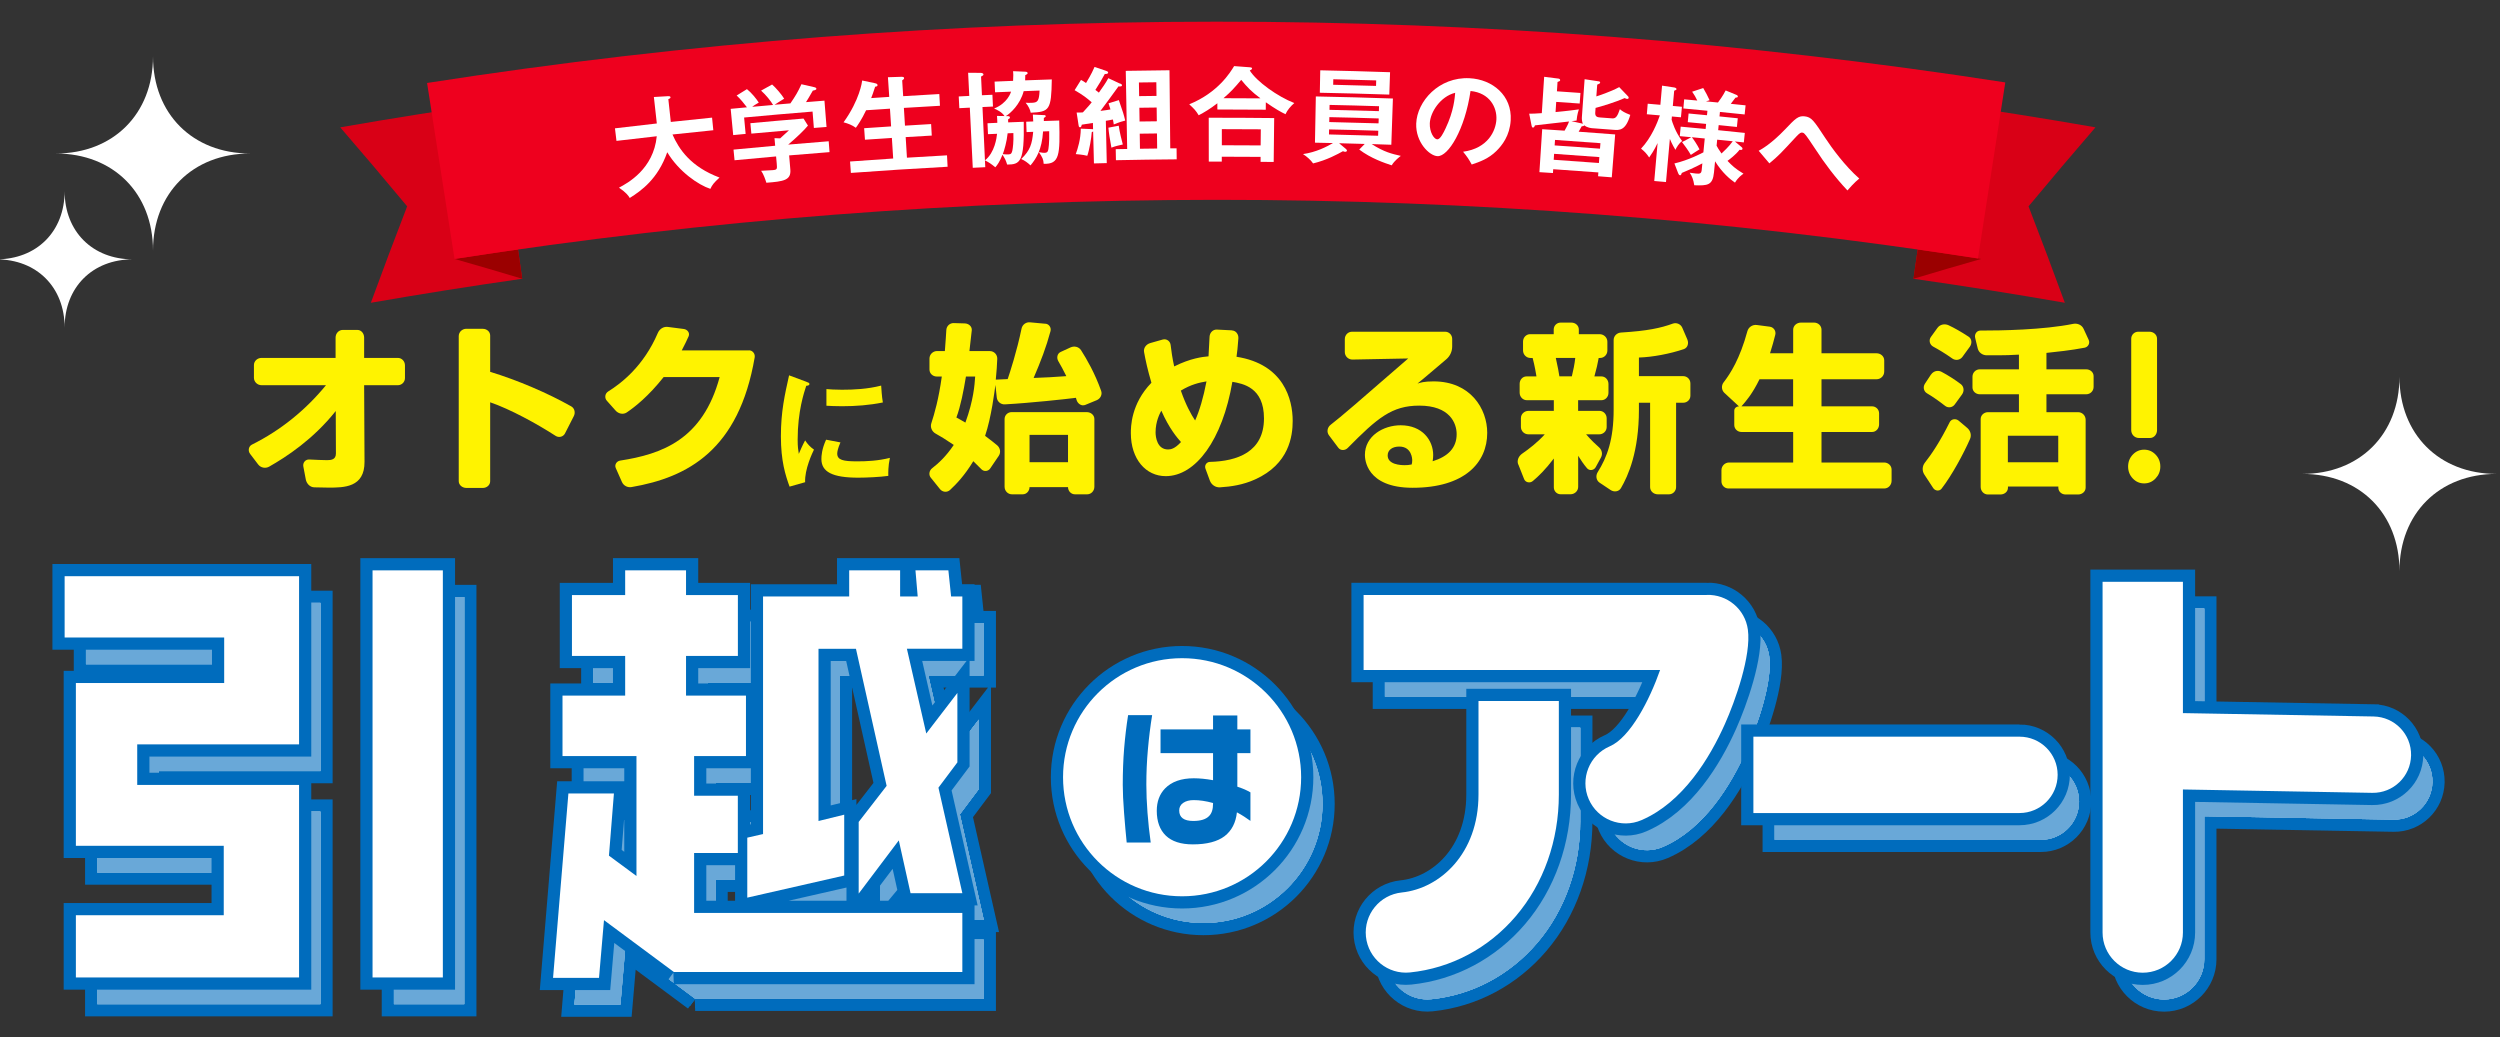 <?xml version="1.0" encoding="UTF-8"?><svg id="_レイヤー_1" xmlns="http://www.w3.org/2000/svg" viewBox="0 0 458 190"><rect x="0" y="0" width="458" height="190" fill="#333333" stroke="none"/><defs><style>.cls-1{stroke-width:3.35px;}.cls-1,.cls-2{fill:none;stroke:#006cbd;}.cls-3{fill:#9b0000;}.cls-4{fill:#fff;}.cls-2{stroke-width:4.47px;}.cls-5{fill:#d90016;}.cls-6{fill:#69a8d8;}.cls-7{fill:#ee001e;}.cls-8{fill:#fff300;}.cls-9{fill:#006cbd;}</style></defs><path class="cls-5" d="M95.67,51.07c-9.26,1.32-18.5,2.79-27.73,4.4,2.16-5.9,4.38-11.79,6.65-17.67-4.03-4.85-8.12-9.68-12.26-14.47,9.56-1.67,19.14-3.19,28.73-4.56,1.54,10.77,3.07,21.54,4.61,32.31Z"/><path class="cls-3" d="M83.27,47.44c4.15,1.18,8.29,2.39,12.4,3.63-.26-1.79-.51-3.58-.77-5.37-3.88.55-7.76,1.13-11.64,1.74Z"/><path class="cls-5" d="M350.55,51.07c9.26,1.32,18.5,2.79,27.73,4.4-2.16-5.9-4.38-11.79-6.65-17.67,4.03-4.85,8.12-9.68,12.26-14.47-9.56-1.67-19.14-3.19-28.73-4.56-1.54,10.77-3.07,21.54-4.61,32.31Z"/><path class="cls-3" d="M362.95,47.44c-4.15,1.18-8.29,2.39-12.4,3.63.26-1.79.51-3.58.77-5.37,3.88.55,7.76,1.13,11.64,1.74Z"/><path class="cls-7" d="M362.37,47.35c-92.48-14.35-186.63-14.32-279.1.09-1.68-10.75-3.35-21.5-5.03-32.24C174.04.26,271.57.23,367.37,15.1c-1.67,10.75-3.34,21.5-5.01,32.25Z"/><path class="cls-4" d="M112.94,25.82c-.09-.77-.18-1.54-.28-2.31,2.55-.31,5.11-.6,7.67-.89-.18-1.62-.36-3.23-.54-4.85.86-.05,1.73-.1,2.59-.15.3-.01.44.05.46.2.02.17-.19.27-.4.35.15,1.39.3,2.78.45,4.17,2.52-.27,5.04-.54,7.56-.79.08.77.15,1.54.23,2.31-2.49.25-4.99.51-7.48.78,1.18,2.69,3.34,5.92,8.62,7.89-1.06.97-1.35,1.36-1.68,2.07-2.16-.7-5.76-3.13-7.9-6.71-1.72,4.92-4.76,7.05-6.87,8.38-.24-.41-.62-.96-1.97-1.89,1.55-.82,6.32-3.37,6.92-9.42-2.46.27-4.92.56-7.37.85Z"/><path class="cls-4" d="M151.82,25.92c.05.65.1,1.3.15,1.95-2.47.19-4.94.39-7.4.6.07.86.15,1.72.22,2.58.17,1.99-1.25,2.19-4.39,2.43-.17-.54-.51-1.58-.96-2.19.33-.01,1.83-.09,2.12-.12.83-.07.82-.19.74-1.18-.04-.44-.08-.89-.12-1.33-2.54.22-5.08.46-7.61.7-.06-.65-.13-1.3-.19-1.95,2.54-.25,5.08-.48,7.63-.71-.04-.46-.08-.92-.12-1.39.34.01.68.03,1.03.04.6-.53,1.31-1.19,1.62-1.48-2.3.2-4.59.4-6.89.61-.06-.64-.12-1.28-.18-1.91,3.25-.3,6.49-.59,9.74-.85.27.43.54.86.81,1.29-.66.82-2.19,2.28-3.62,3.48,2.47-.21,4.95-.41,7.42-.61ZM141.62,19.22c-.4-.71-1.29-1.82-2.19-2.62.67-.37,1.35-.75,2.02-1.12.65.56,1.77,1.85,2.21,2.6-.21.13-1.69,1.04-1.76,1.11.97-.08,1.94-.17,2.9-.25.92-1.34,1.4-2.13,2.02-3.51.8.18,1.6.37,2.4.55.12.03.32.09.34.26.02.23-.29.29-.65.36-.61,1.1-1.03,1.75-1.25,2.11,1.13-.09,2.25-.18,3.38-.27.13,1.61.25,3.21.38,4.82-.77.06-1.55.12-2.32.18-.08-1-.16-2-.24-3-4.18.34-8.36.7-12.54,1.09.09,1,.19,2,.28,3-.76.07-1.52.14-2.28.22-.15-1.6-.31-3.21-.46-4.81.99-.1,1.99-.19,2.98-.28-.38-.52-1.28-1.64-1.89-2.16.63-.39,1.26-.78,1.89-1.17.81.63,1.73,1.77,2.17,2.46-.68.39-1.07.65-1.21.78,1.28-.12,2.55-.23,3.83-.34Z"/><path class="cls-4" d="M162.91,17.78c-.08-1.21-.16-2.42-.24-3.63.82-.03,1.65-.05,2.47-.08.36,0,.48.07.49.24,0,.1-.03.17-.09.21-.09.06-.15.12-.26.21.06.96.12,1.93.18,2.89,2.21-.14,4.42-.27,6.62-.39.04.72.08,1.43.12,2.15-2.2.12-4.41.25-6.61.39.07,1.08.13,2.17.2,3.25,1.6-.1,3.19-.19,4.79-.29.04.7.08,1.41.12,2.11-1.59.09-3.18.19-4.78.28.08,1.26.16,2.51.23,3.77,2.45-.15,4.89-.29,7.34-.43.04.7.08,1.39.11,2.09-5.91.32-11.82.7-17.72,1.13-.05-.7-.1-1.39-.15-2.09,2.63-.19,5.26-.38,7.9-.55-.08-1.26-.16-2.51-.24-3.77-1.64.11-3.29.22-4.93.33-.05-.7-.1-1.4-.15-2.11,1.65-.12,3.29-.23,4.94-.33-.07-1.08-.14-2.17-.21-3.25-1.46.09-2.91.19-4.37.29-.81,1.72-1.57,2.79-1.88,3.21-.68-.49-1.41-.78-2.25-1,2.98-4.15,3.39-7.45,3.41-7.66.79.17,1.58.33,2.37.5.32.07.43.18.44.33.02.27-.26.28-.43.3-.33,1.02-.51,1.53-.73,2.09,1.1-.08,2.2-.15,3.3-.22Z"/><path class="cls-4" d="M181.81,17.37c.03.72.06,1.43.1,2.15-.64.03-1.28.06-1.92.09.17,3.67.34,7.35.51,11.02-.76.04-1.52.07-2.29.11-.18-3.67-.36-7.34-.54-11.02-.64.03-1.28.06-1.92.1-.04-.72-.07-1.43-.11-2.15.64-.03,1.28-.07,1.93-.1-.07-1.41-.14-2.83-.21-4.24.78,0,1.56.01,2.34.02.28,0,.46.15.47.28,0,.17-.13.23-.44.4.05,1.14.11,2.28.16,3.42.64-.03,1.28-.06,1.93-.09ZM192.69,14.55c-.09,5.64-.43,5.94-3.86,6.1-.1-.53-.4-1.2-.93-1.83.33.03.79.03,1.16.01,1.02-.04,1.31-.3,1.39-2.24-.97.03-1.94.07-2.91.11-.64,2.45-2.45,4.08-3.29,4.58.14,0,.27,0,.41,0,.14,0,.35.04.36.23,0,.19-.18.27-.34.36,0,.18.02.37.02.55.95-.04,1.9-.08,2.85-.11.13,7.41-.65,7.82-3.04,7.84-.27-.85-.33-.96-.85-1.81-.53,1.34-.97,1.91-1.32,2.31-.75-.63-1.23-.94-1.9-1.27,1.82-1.44,2.15-4.18,2.22-4.87-.55.02-1.11.05-1.66.07-.03-.67-.06-1.33-.09-2,.6-.03,1.2-.05,1.8-.08,0-.44-.03-.78-.06-1.26.46,0,.92.01,1.37.02-.44-.71-1.34-1.14-1.9-1.38,2.43-.95,3.06-2.91,3.11-3.09-.98.04-1.95.08-2.93.12-.03-.65-.06-1.31-.09-1.96,1.13-.05,2.26-.1,3.39-.14.06-.94.04-1.34,0-1.77.77.03,1.54.07,2.32.1.18.01.34.12.35.25,0,.17-.21.27-.44.38,0,.57-.01.73-.02.95,1.62-.06,3.24-.12,4.87-.17ZM184.6,24.42c-.15,1.51-.63,3.17-.89,3.82.24.03.86.06,1.03.05.49-.02.61-.2.73-.74.08-.39.25-1.59.18-3.17-.35.01-.7.03-1.05.04ZM191.29,21.08c.18.01.29.1.3.2,0,.1-.2.24-.36.34,0,.08,0,.48,0,.55.94-.03,1.88-.06,2.82-.09.16,6.32.08,8.02-2.85,7.93-.05-.8-.2-1.16-.88-2.14.57.11.9.14,1.08.13.44-.02.55-.19.64-.56.03-.15.23-1.17.17-3.4-.37.01-.75.03-1.12.04-.22,3.35-1.22,4.92-2.3,6.22-.54-.51-1.04-.87-1.7-1.17,1.65-1.59,1.99-2.78,2.19-4.98-.4.01-.81.03-1.21.05-.02-.63-.05-1.27-.07-1.9.43-.02.86-.03,1.29-.05-.02-.59-.03-.8-.07-1.26.68.03,1.37.07,2.05.1Z"/><path class="cls-4" d="M205.25,15.31c.1.04.3.15.3.32,0,.21-.25.23-.65.2-1.07,1.49-2.22,3.06-3.3,4.49.88-.12,1.27-.16,1.84-.27-.17-.59-.25-.81-.36-1.12.63-.2,1.26-.39,1.89-.59.83,2.4.87,2.52,1.17,3.75-.49.12-1.03.27-2.1.71-.05-.36-.07-.53-.16-.91-.51.11-.7.15-1.29.24.06,2.58.11,5.17.17,7.75-.78.02-1.56.04-2.35.06-.05-1.96-.1-3.91-.15-5.87-.06.06-.17.12-.25.14-.07,1.05-.41,3.17-.82,4.33-.29-.07-.76-.19-2.11-.31.38-1.04.9-2.71.92-4.66.64.03,1.28.05,1.92.08.14,0,.23.01.33.03,0-.39-.02-.77-.03-1.16-.84.14-1.17.18-2.04.32-.07.29-.1.48-.32.48-.21,0-.24-.22-.26-.35-.12-.78-.24-1.57-.36-2.35.51,0,.74,0,1.14-.03,1.2-1.33,1.33-1.46,1.62-1.85-.94-.81-1.52-1.28-3.13-2.22.39-.63.78-1.25,1.17-1.88.28.14.52.29.92.57.98-1.61,1.38-2.53,1.56-2.95.7.24,1.39.48,2.09.71.16.05.4.14.4.32,0,.27-.39.27-.61.26-.66,1.23-.99,1.75-1.73,2.92.18.13.38.28.64.5.61-.85,1.26-1.76,1.73-2.65.72.33,1.45.67,2.17,1.01ZM204.95,23.02c.16,1.2.56,2.73.75,3.45-.68.15-1.41.31-2.09.58-.33-1.88-.46-2.58-.55-3.66.63-.12,1.26-.24,1.89-.36ZM215.55,27.17c0,.67.01,1.34.02,2.02-3.71.03-7.42.08-11.13.16-.01-.67-.03-1.34-.04-2.02.7-.01,1.4-.03,2.1-.04-.09-4.77-.17-9.54-.26-14.31,2.67-.05,5.34-.09,8.01-.11.05,4.77.09,9.54.14,14.31.39,0,.78,0,1.17-.01ZM211.87,17.57c-.01-.83-.02-1.67-.03-2.5-1.06.01-2.13.03-3.19.04.01.83.03,1.67.04,2.5,1.06-.02,2.12-.03,3.18-.04ZM211.93,22.22c-.01-.84-.02-1.68-.03-2.52-1.06.01-2.12.03-3.17.04.01.84.03,1.68.04,2.52,1.06-.02,2.11-.03,3.17-.04ZM211.99,27.21c-.01-.92-.02-1.84-.03-2.76-1.05.01-2.11.03-3.16.04.01.92.03,1.84.04,2.76,1.05-.02,2.1-.03,3.15-.04Z"/><path class="cls-4" d="M231.89,20.1c-2.96-.03-5.92-.04-8.87-.04,0-.38,0-.76,0-1.14-1.35,1.05-2.43,1.68-3.42,2.2-.53-.87-.81-1.16-1.73-2.01,5.3-2.16,7.54-5.88,8.22-7,.97.07,1.94.15,2.9.22.12,0,.39.02.39.23,0,.13-.2.25-.42.36,1.25,2.01,5.1,4.78,8.16,5.96-.64.54-1.29,1.3-1.62,2.05-.91-.45-1.87-.98-3.6-2.19,0,.46,0,.91-.01,1.37ZM223.83,28.7c0,.3,0,.61,0,.91-.79,0-1.59,0-2.38,0,0-2.68,0-5.36-.01-8.04,4,0,7.99.01,11.99.06-.03,2.68-.06,5.36-.09,8.04-.8,0-1.6-.02-2.4-.02,0-.3,0-.61,0-.91-2.37-.02-4.74-.03-7.1-.03ZM230.95,26.64c0-.98.02-1.97.03-2.95-2.38-.02-4.76-.03-7.14-.03,0,.98,0,1.97,0,2.95,2.37,0,4.75.01,7.12.03ZM230.93,18.03c-1.64-1.23-2.4-2-3.54-3.4-1.33,1.56-1.8,2.11-3.25,3.36,2.26,0,4.53.01,6.79.03Z"/><path class="cls-4" d="M250.05,26.37c-1.58-.05-3.15-.09-4.73-.13.41.34.81.68,1.22,1.02.1.08.23.22.22.33,0,.13-.14.22-.32.22-.12,0-.21-.02-.41-.11-.91.51-2.95,1.64-5.47,2.24-.43-.64-1.18-1.28-1.85-1.71,2.41-.34,4.36-1.36,5.5-2.02-1.1-.03-2.21-.05-3.31-.07.05-2.82.11-5.65.16-8.47,4.71.09,9.41.22,14.12.38-.1,2.82-.2,5.65-.29,8.47-1.2-.04-2.4-.08-3.6-.12,2.33,1.48,3.68,1.78,5.34,2.16-.22.16-1.16.87-1.67,1.73-1.32-.43-3.82-1.27-5.95-2.89.34-.35.68-.69,1.02-1.04ZM254.66,13.22c-.05,1.37-.09,2.74-.14,4.11-4.24-.14-8.49-.26-12.73-.34.03-1.37.06-2.74.08-4.11,4.26.09,8.53.2,12.79.35ZM252.61,20.36c0-.3.02-.6.03-.9-3.02-.1-6.04-.18-9.06-.24,0,.3-.01.6-.02.9,3.02.07,6.03.15,9.05.24ZM243.54,21.46c0,.3-.01.6-.02.9,3.01.07,6.02.15,9.03.24,0-.3.02-.6.03-.9-3.01-.1-6.02-.18-9.04-.24ZM243.49,23.71c0,.31-.01.61-.02.92,3,.07,6,.15,9,.24,0-.31.02-.61.03-.92-3-.1-6.01-.18-9.01-.24ZM244.26,14.52c0,.34-.02.67-.02,1.01,2.62.06,5.24.13,7.85.21.01-.34.02-.67.03-1.01-2.62-.08-5.24-.15-7.86-.21Z"/><path class="cls-4" d="M268.03,27.8c4.62-.63,6-3.9,6.11-5.9.12-2.21-1.21-4.88-4.74-5.23-1.03,7.06-4.07,12.03-6.06,11.94-1.49-.07-4.02-2.57-3.89-5.98.15-4.05,4.14-8.58,9.77-8.3,4.21.21,7.81,3.17,7.54,7.71-.17,2.83-1.58,4.6-2.63,5.63-1.4,1.39-3.05,1.99-4.51,2.47-.53-.98-.88-1.49-1.59-2.35ZM261.94,22.57c-.07,1.62.76,2.93,1.36,2.96.56.02,1.17-1.25,1.52-1.99,1.53-3.19,1.69-5.66,1.77-6.54-2.71.67-4.56,3.55-4.65,5.57Z"/><path class="cls-4" d="M289.87,22.64c.06,0,.08.02.12.05-.19-.38-.21-.97-.19-1.22.17-2.32.34-4.64.5-6.96.84.12,1.67.25,2.51.38.12,0,.35.05.34.24-.01.15-.15.22-.54.38-.05.72-.11,1.43-.16,2.15.34-.11,2.53-.8,4.19-1.7.54.57,1.08,1.13,1.63,1.7.06.06.11.14.1.24,0,.09-.04.25-.31.22-.1,0-.21-.06-.42-.15-1.54.7-4.33,1.55-5.33,1.8-.02.28-.04.56-.06.84-.06.78.39.87.88.91.76.06,1.51.12,2.27.17.67.05.97-.54,1.36-1.69.46.4.86.64,1.91,1.05-.85,2.91-1.98,2.82-3.11,2.73-1.28-.1-2.56-.2-3.85-.29-.14-.01-.92-.07-1.47-.53-.05.15-.35.18-.47.18-.14.28-.41.75-.56.99,2.23.16,4.46.33,6.69.5-.21,2.62-.41,5.24-.62,7.86-.84-.07-1.68-.13-2.51-.2.02-.23.04-.47.05-.7-2.76-.21-5.51-.41-8.27-.59-.02.23-.03.47-.05.7-.83-.06-1.65-.11-2.48-.16.17-2.62.34-5.25.51-7.87,1.37.09,2.73.18,4.1.27.2-.37.63-1.1.82-1.68-.99.12-5.36.59-6.25.71-.09.24-.16.41-.36.4-.1,0-.19-.03-.27-.42-.14-.71-.28-1.42-.42-2.12.65,0,1-.01,2.31-.1.14-2.22.28-4.44.43-6.66.88.11,1.76.22,2.63.33.21.03.31.17.3.29-.01.17-.13.2-.48.33-.04.57-.08,1.14-.11,1.71,1.44.1,2.87.2,4.31.3-.05.65-.09,1.29-.14,1.94-1.43-.1-2.87-.2-4.3-.3-.04.62-.08,1.24-.12,1.86.44-.05,2-.17,4.27-.49-.3.88-.41,1.8-.42,2.05-.28.02-.36.03-.93.11.67.15,1.34.3,2.01.45ZM293.12,27.24c.03-.34.05-.67.08-1.01-2.77-.21-5.54-.41-8.32-.6-.02.34-.05.67-.07,1.01,2.77.19,5.54.38,8.31.6ZM292.92,29.86c.03-.36.06-.72.08-1.08-2.76-.21-5.53-.41-8.29-.6-.02.36-.05.72-.07,1.09,2.76.19,5.52.38,8.28.59Z"/><path class="cls-4" d="M305.21,33.35c-.72-.06-1.43-.13-2.15-.19.2-2.32.41-4.63.61-6.95-.63,1.36-1.25,2.22-1.54,2.64-.54-.79-.79-1.04-1.49-1.62,1.87-1.96,2.98-4.72,3.45-6.09-.8-.07-1.59-.14-2.39-.21.05-.64.11-1.29.16-1.93.77.07,1.54.13,2.32.2.1-1.17.21-2.34.31-3.51.76.11,1.52.22,2.27.34.04,0,.39.09.37.3-.01.13-.07.17-.42.29-.08.93-.17,1.86-.25,2.79.56.05,1.11.1,1.67.15-.06.64-.12,1.29-.18,1.93-.55-.05-1.11-.1-1.66-.15-.02.2-.04.39-.05.59.14.47.65,2.2,1.93,3.91-.63.46-1.01,1.15-1.23,1.61-.6-.97-.95-1.83-1.02-2.01-.24,2.64-.48,5.27-.71,7.91ZM306.73,29.95c2.63-.6,5.12-1.93,5.33-2.04.08-.85.16-1.69.25-2.54-.79-.08-1.57-.15-2.36-.23.3.37.99,1.38,1.4,2.22-.25.17-1.38.86-1.59,1.02-.33-.61-1.22-1.88-1.61-2.35.56-.3,1.13-.6,1.7-.89-.7-.07-1.4-.13-2.11-.2.05-.58.11-1.16.16-1.74,1.52.14,3.05.28,4.57.43.03-.31.06-.62.09-.93-1.12-.11-2.24-.22-3.36-.32.05-.53.1-1.06.15-1.59,1.12.1,2.25.21,3.37.32.03-.27.05-.55.08-.82-1.47-.14-2.94-.28-4.41-.42.05-.56.1-1.11.15-1.67.8.07,1.6.15,2.4.22-.3-.62-.5-.99-.94-1.62.68-.22,1.35-.45,2.03-.67.51.87.76,1.36,1.17,2.24-.22.07-.45.13-.67.2.73.07,1.47.14,2.2.21.27-.36.87-1.16,1.41-2.21.68.28,1.36.56,2.04.84.12.05.2.19.19.31-.01.11-.13.14-.44.18-.18.25-.55.75-.85,1.12.9.09,1.81.18,2.71.28-.06.56-.12,1.11-.17,1.67-1.51-.16-3.02-.31-4.53-.46-.03.27-.05.55-.08.82,1.12.11,2.23.22,3.35.34-.05.53-.11,1.06-.16,1.59-1.11-.11-2.23-.23-3.34-.34-.03.31-.06.62-.09.93,1.63.16,3.25.33,4.88.5-.06.58-.12,1.16-.18,1.74-.55-.06-1.09-.11-1.64-.17.41.34.82.69,1.23,1.03.09.09.18.15.16.32-.03.25-.3.22-.53.17-.75.96-1.87,1.78-2.21,2.03.83.87,1.37,1.4,2.93,2.35-.27.18-1.01.7-1.56,1.64-.89-.61-2.33-1.79-3.65-3.91-.07.68-.14,1.37-.2,2.05-.23,2.35-1.16,2.43-3.61,2.34-.16-1.03-.41-1.68-.84-2.3.17.02.6.09,1.14.15.72.07.99.02,1.06-.63.04-.41.08-.82.12-1.23-1.39.76-3.01,1.43-3.76,1.75-.08.24-.14.45-.33.43-.19-.02-.29-.26-.35-.4-.23-.59-.45-1.18-.68-1.77ZM314.48,26.69c.15.28.4.75.9,1.43.26-.24,1.39-1.28,2.06-2.24-.95-.1-1.9-.19-2.85-.29-.04.37-.07.73-.11,1.1Z"/><path class="cls-4" d="M322.2,27.62c.55-.3,2.3-1.28,4.81-3.9,1.89-1.99,2.43-2.54,3.59-2.41,1.27.15,1.65.71,3.82,4.02,1.14,1.73,3.55,5.06,6.2,7.38-.94.74-1.94,1.92-2.17,2.18-2.2-2.33-4.13-4.89-5.88-7.58-.64-.96-1.67-2.54-1.98-2.8-.12-.13-.23-.2-.41-.22-.25-.03-.44.03-1.12.75-2.82,3.05-3.22,3.49-4.91,4.89-.65-.78-1.31-1.55-1.97-2.32Z"/><path class="cls-4" d="M28.03,45.91c0-10.52-7.27-17.79-17.79-17.79,10.52,0,17.79-7.27,17.79-17.79,0,10.52,7.27,17.79,17.79,17.79-10.52,0-17.79,7.27-17.79,17.79Z"/><path class="cls-4" d="M11.84,60.01c0-7.39-5.11-12.5-12.5-12.5,7.39,0,12.5-5.11,12.5-12.5,0,7.39,5.11,12.5,12.5,12.5-7.39,0-12.5,5.11-12.5,12.5Z"/><path class="cls-4" d="M439.58,104.61c0-10.52-7.27-17.79-17.79-17.79,10.52,0,17.79-7.27,17.79-17.79,0,10.52,7.27,17.79,17.79,17.79-10.52,0-17.79,7.27-17.79,17.79Z"/><circle class="cls-1" cx="220.47" cy="147.28" r="21.81"/><path class="cls-1" d="M373.89,139.86h-48.75v13.99h48.75c3.86,0,6.99-3.13,6.99-7s-3.13-6.99-6.99-6.99Z"/><path class="cls-1" d="M438.76,136.16l-34.94-.62v-24.06h-14.72v64.26c0,4.06,3.29,7.36,7.36,7.36s7.36-3.3,7.36-7.36v-26.21l34.68.62c3.86.07,7.05-3,7.12-6.87.07-3.86-3-7.05-6.86-7.12Z"/><path class="cls-1" d="M316.58,113.9h-62.86v13.74h54.32c-1.9,5.43-5.43,12.36-9.23,13.99-3.73,1.61-5.46,5.94-3.85,9.67,1.61,3.73,5.94,5.46,9.67,3.85,7.6-3.27,12.51-11.39,15.29-17.63,1.87-4.18,4.85-12.53,4.2-17.27-.51-3.78-3.81-6.49-7.54-6.36Z"/><path class="cls-1" d="M274.78,150.47c0,10.82-7.06,17.21-14.05,17.93-4.05.42-6.98,4.04-6.57,8.08.42,4.04,4.03,6.99,8.08,6.57,7.48-.77,14.37-4.43,19.38-10.31,5.08-5.95,7.88-13.86,7.88-22.27v-17.15h-14.72v17.15Z"/><path class="cls-1" d="M17.82,183.96v-11.4h27.09v-12.72h-27.09v-29.82h27.17v-8.34H15.75v-11.23h42.95v30.81h-29.65v7.43h29.65v35.27H17.82ZM72.17,183.96v-74.58h12.88v74.58h-12.88Z"/><path class="cls-1" d="M127.37,182.97l-12.8-9.5-.91,10.57h-8.42l2.81-33.78h8.34l-.91,11.4,5.04,3.72v-21.97h-13.55v-11.07h11.48v-7.27h-9.75v-11.15h9.75v-4.54h11.15v4.54h9.5v11.15h-9.5v7.27h10.98v11.07h-9.5v7.27h8.01v10.49h-8.01v10.98h49.14v10.82h-52.86ZM170.73,168.51l-2.15-9.66-7.35,9.75v-13.13l5.12-6.61-5.62-25.11h-6.86v31.55l4.71-1.16v11.15l-17.76,4.05v-10.99l2.89-.66v-43.53h15.78v-4.79h9.33v4.79h3.22l-.41-4.79h6.03l.5,4.79h2.06v9.58h-10.16l3.55,15.53,5.7-7.43v12.72l-3.47,4.63,4.38,19.33h-9.5Z"/><circle class="cls-1" cx="220.47" cy="147.28" r="21.81"/><path class="cls-1" d="M373.89,139.86h-48.75v13.99h48.75c3.86,0,6.99-3.13,6.99-7s-3.13-6.99-6.99-6.99Z"/><path class="cls-1" d="M438.76,136.16l-34.94-.62v-24.06h-14.72v64.26c0,4.06,3.29,7.36,7.36,7.36s7.36-3.3,7.36-7.36v-26.21l34.68.62c3.86.07,7.05-3,7.12-6.87.07-3.86-3-7.05-6.86-7.12Z"/><path class="cls-1" d="M316.58,113.9h-62.86v13.74h54.32c-1.9,5.43-5.43,12.36-9.23,13.99-3.73,1.61-5.46,5.94-3.85,9.67,1.61,3.73,5.94,5.46,9.67,3.85,7.6-3.27,12.51-11.39,15.29-17.63,1.87-4.18,4.85-12.53,4.2-17.27-.51-3.78-3.81-6.49-7.54-6.36Z"/><path class="cls-1" d="M274.78,150.47c0,10.82-7.06,17.21-14.05,17.93-4.05.42-6.98,4.04-6.57,8.08.42,4.04,4.03,6.99,8.08,6.57,7.48-.77,14.37-4.43,19.38-10.31,5.08-5.95,7.88-13.86,7.88-22.27v-17.15h-14.72v17.15Z"/><path class="cls-1" d="M17.82,183.96v-11.4h27.09v-12.72h-27.09v-29.82h27.17v-8.34H15.75v-11.23h42.95v30.81h-29.65v7.43h29.65v35.27H17.82ZM72.17,183.96v-74.58h12.88v74.58h-12.88Z"/><path class="cls-1" d="M127.37,182.97l-12.8-9.5-.91,10.57h-8.42l2.81-33.78h8.34l-.91,11.4,5.04,3.72v-21.97h-13.55v-11.07h11.48v-7.27h-9.75v-11.15h9.75v-4.54h11.15v4.54h9.5v11.15h-9.5v7.27h10.98v11.07h-9.5v7.27h8.01v10.49h-8.01v10.98h49.14v10.82h-52.86ZM170.73,168.51l-2.15-9.66-7.35,9.75v-13.13l5.12-6.61-5.62-25.11h-6.86v31.55l4.71-1.16v11.15l-17.76,4.05v-10.99l2.89-.66v-43.53h15.78v-4.79h9.33v4.79h3.22l-.41-4.79h6.03l.5,4.79h2.06v9.58h-10.16l3.55,15.53,5.7-7.43v12.72l-3.47,4.63,4.38,19.33h-9.5Z"/><circle class="cls-1" cx="220.47" cy="147.28" r="21.81"/><path class="cls-1" d="M373.89,139.86h-48.75v13.99h48.75c3.86,0,6.99-3.13,6.99-7s-3.13-6.99-6.99-6.99Z"/><path class="cls-1" d="M438.76,136.16l-34.94-.62v-24.06h-14.72v64.26c0,4.06,3.29,7.36,7.36,7.36s7.36-3.3,7.36-7.36v-26.21l34.68.62c3.86.07,7.05-3,7.12-6.87.07-3.86-3-7.05-6.86-7.12Z"/><path class="cls-1" d="M316.58,113.9h-62.86v13.74h54.32c-1.9,5.43-5.43,12.36-9.23,13.99-3.73,1.61-5.46,5.94-3.85,9.67,1.61,3.73,5.94,5.46,9.67,3.85,7.6-3.27,12.51-11.39,15.29-17.63,1.87-4.18,4.85-12.53,4.2-17.27-.51-3.78-3.81-6.49-7.54-6.36Z"/><path class="cls-1" d="M274.78,150.47c0,10.82-7.06,17.21-14.05,17.93-4.05.42-6.98,4.04-6.57,8.08.42,4.04,4.03,6.99,8.08,6.57,7.48-.77,14.37-4.43,19.38-10.31,5.08-5.95,7.88-13.86,7.88-22.27v-17.15h-14.72v17.15Z"/><path class="cls-1" d="M17.82,183.96v-11.4h27.09v-12.72h-27.09v-29.82h27.17v-8.34H15.75v-11.23h42.95v30.81h-29.65v7.43h29.65v35.27H17.82ZM72.17,183.96v-74.58h12.88v74.58h-12.88Z"/><path class="cls-1" d="M127.37,182.97l-12.8-9.5-.91,10.57h-8.42l2.81-33.78h8.34l-.91,11.4,5.04,3.72v-21.97h-13.55v-11.07h11.48v-7.27h-9.75v-11.15h9.75v-4.54h11.15v4.54h9.5v11.15h-9.5v7.27h10.98v11.07h-9.5v7.27h8.01v10.49h-8.01v10.98h49.14v10.82h-52.86ZM170.73,168.51l-2.15-9.66-7.35,9.75v-13.13l5.12-6.61-5.62-25.11h-6.86v31.55l4.71-1.16v11.15l-17.76,4.05v-10.99l2.89-.66v-43.53h15.78v-4.79h9.33v4.79h3.22l-.41-4.79h6.03l.5,4.79h2.06v9.58h-10.16l3.55,15.53,5.7-7.43v12.72l-3.47,4.63,4.38,19.33h-9.5Z"/><path class="cls-1" d="M215.27,135.91c-.32,1.99-.58,4.07-.77,6.23-.2,2.17-.29,4.33-.29,6.5,0,1.56.07,3.27.21,5.13.14,1.86.34,3.68.59,5.47h-4.4c-.16-1.54-.32-3.35-.48-5.42-.16-2.07-.24-3.78-.24-5.13,0-2.36.08-4.58.25-6.65.17-2.07.41-4.12.73-6.14h4.4ZM233.28,155.28c-.34-.25-.71-.51-1.12-.77-.41-.27-.86-.53-1.36-.8-.2,1.9-.95,3.35-2.25,4.36-1.31,1-3.25,1.51-5.82,1.51-2.2,0-3.85-.54-4.96-1.61-1.1-1.07-1.65-2.59-1.65-4.54,0-1.69.51-3.05,1.52-4.1,1.21-1.24,2.97-1.86,5.27-1.86,1.07,0,2.24.12,3.52.35v-4.96h-9.62v-4.34h9.62v-2.56h4.45v2.56h2.4v4.34h-2.4v6.15c.62.21,1.07.38,1.36.51.28.12.63.3,1.04.53v5.25ZM226.43,152.11v-.11c-1.3-.36-2.48-.53-3.54-.53-.8,0-1.44.17-1.93.51-.49.34-.73.8-.73,1.39,0,1.28.86,1.92,2.58,1.92,1.35,0,2.32-.3,2.9-.91.48-.48.72-1.23.72-2.26Z"/><circle class="cls-2" cx="220.47" cy="147.28" r="21.81"/><path class="cls-2" d="M373.89,139.86h-48.75v13.99h48.75c3.86,0,6.99-3.13,6.99-7s-3.13-6.99-6.99-6.99Z"/><path class="cls-2" d="M438.76,136.16l-34.94-.62v-24.06h-14.72v64.26c0,4.06,3.29,7.36,7.36,7.36s7.36-3.3,7.36-7.36v-26.21l34.68.62c3.86.07,7.05-3,7.12-6.87.07-3.86-3-7.05-6.86-7.12Z"/><path class="cls-2" d="M316.58,113.9h-62.86v13.74h54.32c-1.9,5.43-5.43,12.36-9.23,13.99-3.73,1.61-5.46,5.94-3.85,9.67,1.61,3.73,5.94,5.46,9.67,3.85,7.6-3.27,12.51-11.39,15.29-17.63,1.87-4.18,4.85-12.53,4.2-17.27-.51-3.78-3.81-6.49-7.54-6.36Z"/><path class="cls-2" d="M274.78,150.47c0,10.82-7.06,17.21-14.05,17.93-4.05.42-6.98,4.04-6.57,8.08.42,4.04,4.03,6.99,8.08,6.57,7.48-.77,14.37-4.43,19.38-10.31,5.08-5.95,7.88-13.86,7.88-22.27v-17.15h-14.72v17.15Z"/><path class="cls-2" d="M17.82,183.96v-11.4h27.09v-12.72h-27.09v-29.82h27.17v-8.34H15.75v-11.23h42.95v30.81h-29.65v7.43h29.65v35.27H17.82ZM72.17,183.96v-74.58h12.88v74.58h-12.88Z"/><path class="cls-2" d="M127.37,182.97l-12.8-9.5-.91,10.57h-8.42l2.81-33.78h8.34l-.91,11.4,5.04,3.72v-21.97h-13.55v-11.07h11.48v-7.27h-9.75v-11.15h9.75v-4.54h11.15v4.54h9.5v11.15h-9.5v7.27h10.98v11.07h-9.5v7.27h8.01v10.49h-8.01v10.98h49.14v10.82h-52.86ZM170.73,168.51l-2.15-9.66-7.35,9.75v-13.13l5.12-6.61-5.62-25.11h-6.86v31.55l4.71-1.16v11.15l-17.76,4.05v-10.99l2.89-.66v-43.53h15.78v-4.79h9.33v4.79h3.22l-.41-4.79h6.03l.5,4.79h2.06v9.58h-10.16l3.55,15.53,5.7-7.43v12.72l-3.47,4.63,4.38,19.33h-9.5Z"/><circle class="cls-4" cx="220.47" cy="147.28" r="21.81"/><path class="cls-4" d="M373.89,139.86h-48.75v13.99h48.75c3.86,0,6.99-3.13,6.99-7s-3.13-6.99-6.99-6.99Z"/><path class="cls-4" d="M438.76,136.16l-34.94-.62v-24.06h-14.72v64.26c0,4.06,3.29,7.36,7.36,7.36s7.36-3.3,7.36-7.36v-26.21l34.68.62c3.86.07,7.05-3,7.12-6.87.07-3.86-3-7.05-6.86-7.12Z"/><path class="cls-4" d="M316.58,113.9h-62.86v13.74h54.32c-1.9,5.43-5.43,12.36-9.23,13.99-3.73,1.61-5.46,5.94-3.85,9.67,1.61,3.73,5.94,5.46,9.67,3.85,7.6-3.27,12.51-11.39,15.29-17.63,1.87-4.18,4.85-12.53,4.2-17.27-.51-3.78-3.81-6.49-7.54-6.36Z"/><path class="cls-4" d="M274.78,150.47c0,10.82-7.06,17.21-14.05,17.93-4.05.42-6.98,4.04-6.57,8.08.42,4.04,4.03,6.99,8.08,6.57,7.48-.77,14.37-4.43,19.38-10.31,5.08-5.95,7.88-13.86,7.88-22.27v-17.15h-14.72v17.15Z"/><path class="cls-4" d="M17.82,183.96v-11.4h27.09v-12.72h-27.09v-29.82h27.17v-8.34H15.75v-11.23h42.95v30.81h-29.65v7.43h29.65v35.27H17.82ZM72.17,183.96v-74.58h12.88v74.58h-12.88Z"/><path class="cls-4" d="M127.37,182.97l-12.8-9.5-.91,10.57h-8.42l2.81-33.78h8.34l-.91,11.4,5.04,3.72v-21.97h-13.55v-11.07h11.48v-7.27h-9.75v-11.15h9.75v-4.54h11.15v4.54h9.5v11.15h-9.5v7.27h10.98v11.07h-9.5v7.27h8.01v10.49h-8.01v10.98h49.14v10.82h-52.86ZM170.73,168.51l-2.15-9.66-7.35,9.75v-13.13l5.12-6.61-5.62-25.11h-6.86v31.55l4.71-1.16v11.15l-17.76,4.05v-10.99l2.89-.66v-43.53h15.78v-4.79h9.33v4.79h3.22l-.41-4.79h6.03l.5,4.79h2.06v9.58h-10.16l3.55,15.53,5.7-7.43v12.72l-3.47,4.63,4.38,19.33h-9.5Z"/><path class="cls-9" d="M215.27,135.91c-.32,1.99-.58,4.07-.77,6.23-.2,2.17-.29,4.33-.29,6.5,0,1.56.07,3.27.21,5.13.14,1.86.34,3.68.59,5.47h-4.4c-.16-1.54-.32-3.35-.48-5.42-.16-2.07-.24-3.78-.24-5.13,0-2.36.08-4.58.25-6.65.17-2.07.41-4.12.73-6.14h4.4ZM233.28,155.28c-.34-.25-.71-.51-1.12-.77-.41-.27-.86-.53-1.36-.8-.2,1.9-.95,3.35-2.25,4.36-1.31,1-3.25,1.51-5.82,1.51-2.2,0-3.85-.54-4.96-1.61-1.1-1.07-1.65-2.59-1.65-4.54,0-1.69.51-3.05,1.52-4.1,1.21-1.24,2.97-1.86,5.27-1.86,1.07,0,2.24.12,3.52.35v-4.96h-9.62v-4.34h9.62v-2.56h4.45v2.56h2.4v4.34h-2.4v6.15c.62.21,1.07.38,1.36.51.28.12.63.3,1.04.53v5.25ZM226.43,152.11v-.11c-1.3-.36-2.48-.53-3.54-.53-.8,0-1.44.17-1.93.51-.49.34-.73.8-.73,1.39,0,1.28.86,1.92,2.58,1.92,1.35,0,2.32-.3,2.9-.91.48-.48.72-1.23.72-2.26Z"/><circle class="cls-6" cx="220.47" cy="147.28" r="21.81"/><path class="cls-6" d="M373.89,139.86h-48.75v13.99h48.75c3.86,0,6.99-3.13,6.99-7s-3.13-6.99-6.99-6.99Z"/><path class="cls-6" d="M438.76,136.16l-34.94-.62v-24.06h-14.72v64.26c0,4.06,3.29,7.36,7.36,7.36s7.36-3.3,7.36-7.36v-26.21l34.68.62c3.86.07,7.05-3,7.12-6.87.07-3.86-3-7.05-6.86-7.12Z"/><path class="cls-6" d="M316.58,113.9h-62.86v13.74h54.32c-1.9,5.43-5.43,12.36-9.23,13.99-3.73,1.61-5.46,5.94-3.85,9.67,1.61,3.73,5.94,5.46,9.67,3.85,7.6-3.27,12.51-11.39,15.29-17.63,1.87-4.18,4.85-12.53,4.2-17.27-.51-3.78-3.81-6.49-7.54-6.36Z"/><path class="cls-6" d="M274.78,150.47c0,10.82-7.06,17.21-14.05,17.93-4.05.42-6.98,4.04-6.57,8.08.42,4.04,4.03,6.99,8.08,6.57,7.48-.77,14.37-4.43,19.38-10.31,5.08-5.95,7.88-13.86,7.88-22.27v-17.15h-14.72v17.15Z"/><path class="cls-6" d="M17.82,183.96v-11.4h27.09v-12.72h-27.09v-29.82h27.17v-8.34H15.75v-11.23h42.95v30.81h-29.65v7.43h29.65v35.27H17.82ZM72.17,183.96v-74.58h12.88v74.58h-12.88Z"/><path class="cls-6" d="M127.37,182.97l-12.8-9.5-.91,10.57h-8.42l2.81-33.78h8.34l-.91,11.4,5.04,3.72v-21.97h-13.55v-11.07h11.48v-7.27h-9.75v-11.15h9.75v-4.54h11.15v4.54h9.5v11.15h-9.5v7.27h10.98v11.07h-9.5v7.27h8.01v10.49h-8.01v10.98h49.14v10.82h-52.86ZM170.73,168.51l-2.15-9.66-7.35,9.75v-13.13l5.12-6.61-5.62-25.11h-6.86v31.55l4.71-1.16v11.15l-17.76,4.05v-10.99l2.89-.66v-43.53h15.78v-4.79h9.33v4.79h3.22l-.41-4.79h6.03l.5,4.79h2.06v9.58h-10.16l3.55,15.53,5.7-7.43v12.72l-3.47,4.63,4.38,19.33h-9.5Z"/><circle class="cls-6" cx="220.47" cy="147.28" r="21.81"/><path class="cls-6" d="M373.89,139.86h-48.75v13.99h48.75c3.86,0,6.99-3.13,6.99-7s-3.13-6.99-6.99-6.99Z"/><path class="cls-6" d="M438.76,136.16l-34.94-.62v-24.06h-14.72v64.26c0,4.06,3.29,7.36,7.36,7.36s7.36-3.3,7.36-7.36v-26.21l34.68.62c3.86.07,7.05-3,7.12-6.87.07-3.86-3-7.05-6.86-7.12Z"/><path class="cls-6" d="M316.58,113.9h-62.86v13.74h54.32c-1.9,5.43-5.43,12.36-9.23,13.99-3.73,1.61-5.46,5.94-3.85,9.67,1.61,3.73,5.94,5.46,9.67,3.85,7.6-3.27,12.51-11.39,15.29-17.63,1.87-4.18,4.85-12.53,4.2-17.27-.51-3.78-3.81-6.49-7.54-6.36Z"/><path class="cls-6" d="M274.78,150.47c0,10.82-7.06,17.21-14.05,17.93-4.05.42-6.98,4.04-6.57,8.08.42,4.04,4.03,6.99,8.08,6.57,7.48-.77,14.37-4.43,19.38-10.31,5.08-5.95,7.88-13.86,7.88-22.27v-17.15h-14.72v17.15Z"/><path class="cls-6" d="M17.82,183.96v-11.4h27.09v-12.72h-27.09v-29.82h27.17v-8.34H15.75v-11.23h42.95v30.81h-29.65v7.43h29.65v35.27H17.82ZM72.17,183.96v-74.58h12.88v74.58h-12.88Z"/><path class="cls-6" d="M127.37,182.97l-12.8-9.5-.91,10.57h-8.42l2.81-33.78h8.34l-.91,11.4,5.04,3.72v-21.97h-13.55v-11.07h11.48v-7.27h-9.75v-11.15h9.75v-4.54h11.15v4.54h9.5v11.15h-9.5v7.27h10.98v11.07h-9.5v7.27h8.01v10.49h-8.01v10.98h49.14v10.82h-52.86ZM170.73,168.51l-2.15-9.66-7.35,9.75v-13.13l5.12-6.61-5.62-25.11h-6.86v31.55l4.71-1.16v11.15l-17.76,4.05v-10.99l2.89-.66v-43.53h15.78v-4.79h9.33v4.79h3.22l-.41-4.79h6.03l.5,4.79h2.06v9.58h-10.16l3.55,15.53,5.7-7.43v12.72l-3.47,4.63,4.38,19.33h-9.5Z"/><circle class="cls-6" cx="220.47" cy="147.28" r="21.81"/><path class="cls-6" d="M373.89,139.86h-48.75v13.99h48.75c3.86,0,6.99-3.13,6.99-7s-3.13-6.99-6.99-6.99Z"/><path class="cls-6" d="M438.76,136.16l-34.94-.62v-24.06h-14.72v64.26c0,4.06,3.29,7.36,7.36,7.36s7.36-3.3,7.36-7.36v-26.21l34.68.62c3.86.07,7.05-3,7.12-6.87.07-3.86-3-7.05-6.86-7.12Z"/><path class="cls-6" d="M316.58,113.9h-62.86v13.74h54.32c-1.9,5.43-5.43,12.36-9.23,13.99-3.73,1.61-5.46,5.94-3.85,9.67,1.61,3.73,5.94,5.46,9.67,3.85,7.6-3.27,12.51-11.39,15.29-17.63,1.87-4.18,4.85-12.53,4.2-17.27-.51-3.78-3.81-6.49-7.54-6.36Z"/><path class="cls-6" d="M274.78,150.47c0,10.82-7.06,17.21-14.05,17.93-4.05.42-6.98,4.04-6.57,8.08.42,4.04,4.03,6.99,8.08,6.57,7.48-.77,14.37-4.43,19.38-10.31,5.08-5.95,7.88-13.86,7.88-22.27v-17.15h-14.72v17.15Z"/><path class="cls-6" d="M17.82,183.96v-11.4h27.09v-12.72h-27.09v-29.82h27.17v-8.34H15.75v-11.23h42.95v30.81h-29.65v7.43h29.65v35.27H17.82ZM72.17,183.96v-74.58h12.88v74.58h-12.88Z"/><path class="cls-6" d="M127.37,182.97l-12.8-9.5-.91,10.57h-8.42l2.81-33.78h8.34l-.91,11.4,5.04,3.72v-21.97h-13.55v-11.07h11.48v-7.27h-9.75v-11.15h9.75v-4.54h11.15v4.54h9.5v11.15h-9.5v7.27h10.98v11.07h-9.5v7.27h8.01v10.49h-8.01v10.98h49.14v10.82h-52.86ZM170.73,168.51l-2.15-9.66-7.35,9.75v-13.13l5.12-6.61-5.62-25.11h-6.86v31.55l4.71-1.16v11.15l-17.76,4.05v-10.99l2.89-.66v-43.53h15.78v-4.79h9.33v4.79h3.22l-.41-4.79h6.03l.5,4.79h2.06v9.58h-10.16l3.55,15.53,5.7-7.43v12.72l-3.47,4.63,4.38,19.33h-9.5Z"/><path class="cls-6" d="M215.27,135.91c-.32,1.99-.58,4.07-.77,6.23-.2,2.17-.29,4.33-.29,6.5,0,1.56.07,3.27.21,5.13.14,1.86.34,3.68.59,5.47h-4.4c-.16-1.54-.32-3.35-.48-5.42-.16-2.07-.24-3.78-.24-5.13,0-2.36.08-4.58.25-6.65.17-2.07.41-4.12.73-6.14h4.4ZM233.28,155.28c-.34-.25-.71-.51-1.12-.77-.41-.27-.86-.53-1.36-.8-.2,1.9-.95,3.35-2.25,4.36-1.31,1-3.25,1.51-5.82,1.51-2.2,0-3.85-.54-4.96-1.61-1.1-1.07-1.65-2.59-1.65-4.54,0-1.69.51-3.05,1.52-4.1,1.21-1.24,2.97-1.86,5.27-1.86,1.07,0,2.24.12,3.52.35v-4.96h-9.62v-4.34h9.62v-2.56h4.45v2.56h2.4v4.34h-2.4v6.15c.62.21,1.07.38,1.36.51.28.12.63.3,1.04.53v5.25ZM226.43,152.11v-.11c-1.3-.36-2.48-.53-3.54-.53-.8,0-1.44.17-1.93.51-.49.34-.73.8-.73,1.39,0,1.28.86,1.92,2.58,1.92,1.35,0,2.32-.3,2.9-.91.48-.48.72-1.23.72-2.26Z"/><circle class="cls-2" cx="216.56" cy="142.39" r="21.81"/><path class="cls-2" d="M369.97,134.96h-48.75v13.99h48.75c3.86,0,6.99-3.13,6.99-7s-3.13-6.99-6.99-6.99Z"/><path class="cls-2" d="M434.85,131.26l-34.94-.62v-24.06h-14.72v64.26c0,4.06,3.29,7.36,7.36,7.36s7.36-3.3,7.36-7.36v-26.21l34.68.62c3.86.07,7.05-3,7.12-6.87.07-3.86-3-7.05-6.86-7.12Z"/><path class="cls-2" d="M312.67,109h-62.86v13.74h54.32c-1.9,5.43-5.43,12.36-9.23,13.99-3.73,1.61-5.46,5.94-3.85,9.67,1.61,3.73,5.94,5.46,9.67,3.85,7.6-3.27,12.51-11.39,15.29-17.63,1.87-4.18,4.85-12.53,4.2-17.27-.51-3.78-3.81-6.49-7.54-6.36Z"/><path class="cls-2" d="M270.86,145.57c0,10.82-7.06,17.21-14.05,17.93-4.05.42-6.98,4.04-6.57,8.08.42,4.04,4.03,6.99,8.08,6.57,7.48-.77,14.37-4.43,19.38-10.31,5.08-5.95,7.88-13.86,7.88-22.27v-17.15h-14.72v17.15Z"/><path class="cls-2" d="M13.9,179.07v-11.4h27.09v-12.72H13.9v-29.82h27.17v-8.34H11.84v-11.23h42.95v30.81h-29.65v7.43h29.65v35.27H13.9ZM68.25,179.07v-74.58h12.88v74.58h-12.88Z"/><path class="cls-2" d="M123.45,178.07l-12.8-9.5-.91,10.57h-8.42l2.81-33.78h8.34l-.91,11.4,5.04,3.72v-21.97h-13.55v-11.07h11.48v-7.27h-9.75v-11.15h9.75v-4.54h11.15v4.54h9.5v11.15h-9.5v7.27h10.98v11.07h-9.5v7.27h8.01v10.49h-8.01v10.98h49.14v10.82h-52.86ZM166.81,163.62l-2.15-9.66-7.35,9.75v-13.13l5.12-6.61-5.62-25.11h-6.86v31.55l4.71-1.16v11.15l-17.76,4.05v-10.99l2.89-.66v-43.53h15.78v-4.79h9.33v4.79h3.22l-.41-4.79h6.03l.5,4.79h2.06v9.58h-10.16l3.55,15.53,5.7-7.43v12.72l-3.47,4.63,4.38,19.33h-9.5Z"/><circle class="cls-4" cx="216.56" cy="142.39" r="21.81"/><path class="cls-4" d="M369.97,134.96h-48.75v13.99h48.75c3.86,0,6.99-3.13,6.99-7s-3.13-6.99-6.99-6.99Z"/><path class="cls-4" d="M434.85,131.26l-34.94-.62v-24.06h-14.72v64.26c0,4.06,3.29,7.36,7.36,7.36s7.36-3.3,7.36-7.36v-26.21l34.68.62c3.86.07,7.05-3,7.12-6.87.07-3.86-3-7.05-6.86-7.12Z"/><path class="cls-4" d="M312.67,109h-62.86v13.74h54.32c-1.9,5.43-5.43,12.36-9.23,13.99-3.73,1.61-5.46,5.94-3.85,9.67,1.61,3.73,5.94,5.46,9.67,3.85,7.6-3.27,12.51-11.39,15.29-17.63,1.87-4.18,4.85-12.53,4.2-17.27-.51-3.78-3.81-6.49-7.54-6.36Z"/><path class="cls-4" d="M270.86,145.57c0,10.82-7.06,17.21-14.05,17.93-4.05.42-6.98,4.04-6.57,8.08.42,4.04,4.03,6.99,8.08,6.57,7.48-.77,14.37-4.43,19.38-10.31,5.08-5.95,7.88-13.86,7.88-22.27v-17.15h-14.72v17.15Z"/><path class="cls-4" d="M13.9,179.07v-11.4h27.09v-12.72H13.9v-29.82h27.17v-8.34H11.84v-11.23h42.95v30.81h-29.65v7.43h29.65v35.27H13.9ZM68.25,179.07v-74.58h12.88v74.58h-12.88Z"/><path class="cls-4" d="M123.45,178.07l-12.8-9.5-.91,10.57h-8.42l2.81-33.78h8.34l-.91,11.4,5.04,3.72v-21.97h-13.55v-11.07h11.48v-7.27h-9.75v-11.15h9.75v-4.54h11.15v4.54h9.5v11.15h-9.5v7.27h10.98v11.07h-9.5v7.27h8.01v10.49h-8.01v10.98h49.14v10.82h-52.86ZM166.81,163.62l-2.15-9.66-7.35,9.75v-13.13l5.12-6.61-5.62-25.11h-6.86v31.55l4.71-1.16v11.15l-17.76,4.05v-10.99l2.89-.66v-43.53h15.78v-4.79h9.33v4.79h3.22l-.41-4.79h6.03l.5,4.79h2.06v9.58h-10.16l3.55,15.53,5.7-7.43v12.72l-3.47,4.63,4.38,19.33h-9.5Z"/><path class="cls-9" d="M211.07,131.02c-.32,1.99-.58,4.07-.77,6.23-.2,2.17-.29,4.33-.29,6.5,0,1.56.07,3.27.21,5.13.14,1.86.34,3.68.59,5.47h-4.4c-.16-1.54-.32-3.35-.48-5.42-.16-2.07-.24-3.78-.24-5.13,0-2.36.08-4.58.25-6.65.17-2.07.41-4.12.73-6.14h4.4ZM229.08,150.39c-.34-.25-.71-.51-1.12-.77-.41-.27-.86-.53-1.36-.8-.2,1.9-.95,3.35-2.25,4.36-1.31,1-3.25,1.51-5.82,1.51-2.2,0-3.85-.54-4.96-1.61-1.1-1.07-1.65-2.59-1.65-4.54,0-1.69.51-3.05,1.52-4.1,1.21-1.24,2.97-1.86,5.27-1.86,1.07,0,2.24.12,3.52.35v-4.96h-9.62v-4.34h9.62v-2.56h4.45v2.56h2.4v4.34h-2.4v6.15c.62.21,1.07.38,1.36.51.28.12.63.3,1.04.53v5.25ZM222.23,147.22v-.11c-1.3-.36-2.48-.53-3.54-.53-.8,0-1.44.17-1.93.51-.49.34-.73.8-.73,1.39,0,1.28.86,1.92,2.58,1.92,1.35,0,2.32-.3,2.9-.91.48-.48.72-1.23.72-2.26Z"/><path class="cls-8" d="M191.53,59.3c.67.06,1.1.73.92,1.38-.78,2.91-1.78,5.52-3.09,8.56,2.58-.1,3.21-.13,5.99-.33-.52-1.08-1.02-1.98-1.46-2.73-.36-.6-.22-1.41.42-1.7l1.8-.83c.69-.32,1.53-.13,1.94.51,1.05,1.64,2.53,4.21,3.68,7.44.25.7-.14,1.44-.82,1.72l-2.09.86c-.66.27-1.36-.19-1.58-.87-.04-.13-.08-.27-.13-.43-1.59.21-8.48.96-13.03,1.2-.74.04-1.39-.51-1.47-1.25l-.25-2.31c-.13.96-.73,5.92-1.89,9.33,1.08.81,1.74,1.33,2.2,1.72.57.48.73,1.31.31,1.93l-1.58,2.33c-.37.54-1.14.61-1.6.14-.37-.38-.84-.85-1.49-1.48-1.56,2.58-3.11,4.21-4.26,5.27-.54.5-1.38.42-1.84-.15l-1.69-2.1c-.43-.53-.29-1.31.25-1.73,1.14-.88,2.57-2.19,3.96-4.27-1.5-1.02-2.5-1.63-3.33-2.08-.67-.37-1.02-1.16-.78-1.89.58-1.76,1.35-4.45,1.92-8.56h-.92c-.72,0-1.34-.55-1.34-1.28v-2.01c0-.77.64-1.38,1.41-1.38h1.41c.14-1.88.23-3.03.27-3.87.04-.71.64-1.27,1.35-1.25l2.04.06c.71.02,1.34.56,1.27,1.27s-.18,1.67-.43,3.8h3.75c.77,0,1.38.65,1.35,1.42-.05,1.09-.11,2.31-.27,3.81.46-.03.63-.03,2.18-.1.39-1.14,1.7-5.16,2.54-9.25.15-.72.81-1.22,1.54-1.15l2.81.26ZM176.96,68.98c-.43,2.61-.96,5.39-1.75,7.51.53.3.83.43,1.65.93,1.49-4.1,1.69-6.88,1.79-8.44h-1.69ZM200.49,89.17c0,.75-.57,1.39-1.32,1.39h-2.24c-.72,0-1.27-.61-1.27-1.32h-7.05c0,.71-.54,1.32-1.25,1.32h-1.97c-.76,0-1.35-.63-1.35-1.39v-12.41c0-.7.59-1.26,1.29-1.26h13.76c.74,0,1.4.53,1.4,1.26v12.41ZM188.61,79.67v5h7.05v-5h-7.05Z"/><path class="cls-8" d="M225.72,60.54c.72.04,1.2.72,1.15,1.44-.12,1.73-.21,2.42-.34,3.38,8.67,1.36,10.29,7.81,10.29,11.75,0,2.75-.63,7.91-6.88,10.72-2.26,1.02-4.43,1.32-6.44,1.45-.82.05-1.56-.46-1.85-1.22l-.81-2.2c-.22-.59.19-1.23.81-1.24,5.02-.12,9.91-1.81,9.91-7.98,0-5.69-3.87-6.35-5.79-6.69-1.82,10.66-6.72,17.28-12.21,17.28-3.64,0-6.39-3.11-6.39-7.88,0-1.06,0-5.36,3.77-9.23-.72-2.43-1.1-4.25-1.35-5.64-.13-.75.41-1.42,1.14-1.63l2.29-.65c.68-.19,1.36.29,1.44,1,.14,1.19.32,2.46.65,3.93,3.04-1.52,5.2-1.75,6.29-1.85.1-1.89.16-2.93.19-3.6.04-.73.61-1.34,1.34-1.3l2.8.14ZM212.76,75.23c-.26.46-1.06,1.95-1.06,3.97,0,.96.33,3.14,2.28,3.14.5,0,1.22-.1,2.38-1.36-.6-.66-2.15-2.42-3.61-5.76ZM218.95,77.02c.79-1.75,1.52-4.2,2.08-7.15-1.26.2-2.85.56-4.7,1.69.93,2.68,1.92,4.44,2.61,5.46Z"/><path class="cls-8" d="M264.75,60.77c.72,0,1.29.59,1.29,1.31v1.41c0,.9-.4,1.76-1.09,2.34-3.96,3.36-4.29,3.65-5.27,4.44.53-.17,1.19-.4,2.95-.4,6.75,0,9.83,5,9.83,9.43,0,5.46-4.14,10.06-13.67,10.06-8.57,0-8.74-5.33-8.74-6.02,0-3.47,3.38-5.43,6.55-5.43,3.97,0,5.96,2.75,5.96,5.46,0,.4-.03.66-.1,1.13,2.81-.86,4.4-2.45,4.4-4.96,0-2.02-1.26-5.23-6.85-5.23-5.01,0-7.67,2.25-13.1,7.75-.49.5-1.31.53-1.73-.03l-1.72-2.29c-.45-.6-.29-1.44.29-1.9,2.18-1.7,4.48-3.7,14.23-12.17l-10.19.2c-.78.02-1.42-.6-1.42-1.37v-2.38c0-.74.58-1.35,1.32-1.35h17.05ZM258.72,84.33c0-.23-.07-2.52-2.38-2.52-1.26,0-2.12.63-2.12,1.62,0,1.69,2.38,1.79,3.14,1.79.43,0,.76-.03,1.26-.13.07-.3.1-.46.1-.76Z"/><path class="cls-8" d="M278.14,85.09c-.29-.73.07-1.53.72-1.98,1.29-.89,2.83-2.08,4.14-3.54h-2.99c-.76,0-1.38-.6-1.38-1.36v-1.61c0-.75.64-1.33,1.4-1.33h4.63v-1.95h-4.93c-.75,0-1.33-.63-1.33-1.38v-1.63c0-.72.53-1.35,1.25-1.35h1.83c-.07-.4-.3-1.89-.7-3.38h-.41c-.75,0-1.35-.63-1.35-1.38v-1.63c0-.73.57-1.35,1.3-1.35h4.32v-.86c0-.69.56-1.26,1.26-1.26h1.98c.72,0,1.36.53,1.36,1.26v.86h3.8c.78,0,1.43.61,1.43,1.38v1.63c0,.74-.6,1.35-1.34,1.35h-.25c-.23,1.19-.36,1.85-.79,3.38h1.29c.74,0,1.29.64,1.29,1.38v1.63c0,.73-.56,1.35-1.29,1.35h-4.27v1.95h3.91c.74,0,1.32.62,1.32,1.36v1.61c0,.74-.62,1.33-1.36,1.33h-2.41c1.01,1.14,1.77,1.86,2.34,2.35s.73,1.26.39,1.89l-.97,1.78c-.33.6-1.16.71-1.6.18-.6-.71-1.04-1.36-1.61-2.27v5.69c0,.77-.65,1.36-1.41,1.36h-1.81c-.69,0-1.24-.57-1.24-1.26v-5.29c-1.55,2.05-2.86,3.3-3.84,4.12-.53.45-1.36.29-1.61-.36l-1.06-2.68ZM285.02,65.57c.4,1.75.53,2.58.66,3.38h2.28c.26-1.09.5-2.18.63-3.38h-3.57ZM309.13,62.23c.29.67.04,1.49-.65,1.73-2.56.86-5.7,1.46-8.23,1.54v3.41h8.12c.73,0,1.31.6,1.31,1.33v2.26c0,.71-.59,1.28-1.31,1.28h-1.31v15.46c0,.72-.58,1.32-1.3,1.32h-2.05c-.75,0-1.41-.56-1.41-1.32v-15.46h-2.05v1.29c0,7.7-1.97,12.09-3.29,14.35-.38.66-1.26.78-1.9.35l-2.01-1.34c-.63-.42-.76-1.27-.36-1.92,1.74-2.76,2.93-6,2.93-11.45v-12.77c0-.75.62-1.33,1.37-1.37,4.86-.3,7.26-.83,9.46-1.63.69-.25,1.46.08,1.75.76l.94,2.18Z"/><path class="cls-8" d="M318.57,74.44l-2.65-2.45c-.55-.51-.61-1.36-.15-1.95,1.26-1.62,2.99-4.35,4.35-9.36.21-.76.95-1.24,1.73-1.14l2.37.31c.72.09,1.19.79,1.01,1.49-.26,1.02-.56,2.15-.96,3.38h4.24v-4.32c0-.75.67-1.3,1.42-1.3h2.41c.74,0,1.36.57,1.36,1.3v4.32h10.08c.75,0,1.41.55,1.41,1.3v2.05c0,.78-.63,1.41-1.41,1.41h-10.08v4.96h9.26c.71,0,1.29.57,1.29,1.28v2.03c0,.74-.55,1.39-1.29,1.39h-9.26v5.59h11.47c.74,0,1.37.56,1.37,1.3v2.05c0,.76-.58,1.41-1.34,1.41h-28.55c-.71,0-1.28-.59-1.28-1.3v-2.05c0-.78.63-1.41,1.41-1.41h11.73v-5.59h-9.47c-.72,0-1.32-.56-1.32-1.28v-2.62c0-.46.4-.79.86-.79h0ZM328.5,74.44v-4.96h-6.16c-1.29,2.65-2.45,4-3.31,4.96h9.46Z"/><path class="cls-8" d="M360.4,78.4c.59.5.82,1.31.51,2.02-1.16,2.64-3.29,6.62-5.22,9.11-.4.51-1.17.42-1.53-.12l-1.62-2.47c-.44-.67-.4-1.54.09-2.17,1.19-1.51,2.73-3.75,4.55-7.42.31-.62,1.12-.72,1.65-.28l1.57,1.33ZM353.77,68.62c.41-.63,1.23-.86,1.9-.51,1.15.6,2.46,1.44,3.55,2.26.59.45.66,1.3.22,1.9l-1.34,1.84c-.41.56-1.2.68-1.75.25-1.44-1.12-2.49-1.81-3.32-2.3-.62-.36-.78-1.17-.38-1.77l1.11-1.68ZM354.94,60.07c.46-.64,1.33-.82,2.05-.48,1.08.51,2.24,1.16,3.67,2.1.6.4.64,1.23.22,1.82l-1.38,1.89c-.43.58-1.25.7-1.84.28-1.33-.95-2.58-1.68-3.5-2.18-.65-.35-.85-1.18-.42-1.77l1.2-1.66ZM369.86,64.97c-.88.06-2.42.14-5.88.12-.78,0-1.48-.5-1.66-1.25l-.47-1.95c-.16-.66.28-1.33.96-1.33,3.78,0,11.54-.12,17.01-1.23.76-.15,1.56.19,1.89.9l.94,2.04c.28.61-.1,1.31-.75,1.43-2.42.47-5.32.78-6.99.95v3.01h7.29c.72,0,1.35.53,1.35,1.25v1.97c0,.75-.6,1.35-1.35,1.35h-7.29v3.28h5.8c.77,0,1.38.63,1.38,1.39v12.43c0,.73-.64,1.26-1.37,1.26h-2.32c-.7,0-1.31-.53-1.31-1.23v-.23h-9.23v.23c0,.72-.65,1.23-1.37,1.23h-2.32c-.75,0-1.31-.65-1.31-1.39v-12.43c0-.72.63-1.26,1.35-1.26h5.66v-3.28h-7.18c-.71,0-1.33-.54-1.33-1.25v-1.97c0-.74.59-1.35,1.33-1.35h7.18v-2.68ZM367.84,79.83v4.86h9.23v-4.86h-9.23Z"/><path class="cls-8" d="M392.81,82.38c.81,0,1.51.3,2.09.9s.87,1.33.87,2.19-.29,1.57-.87,2.18c-.58.61-1.27.91-2.09.91s-1.51-.3-2.08-.9c-.57-.6-.86-1.33-.86-2.19s.29-1.59.86-2.19c.57-.6,1.26-.9,2.08-.9ZM390.44,62.05c0-.71.58-1.28,1.29-1.28h2.04c.74,0,1.4.54,1.4,1.28v16.76c0,.75-.54,1.43-1.29,1.43h-2.04c-.78,0-1.4-.65-1.4-1.43v-16.76Z"/><path class="cls-8" d="M147.74,69.95c.36.14.55.19.55.4,0,.24-.24.29-.59.33-.4,1.24-1.57,4.68-1.57,9.86,0,1.38.1,1.85.21,2.61.07-.19.78-1.81,1.16-2.47.43.67.93,1.21,1.62,1.69-.31.62-1.73,3.64-1.62,5.97l-2.85.81c-.76-2.09-1.59-4.68-1.59-9.22s.71-7.61,1.5-11.17l3.19,1.19ZM153.97,81.05c-.45,1.02-.59,1.69-.59,2.04,0,1.19,1.09,1.43,3.66,1.43,1.69,0,3.83-.09,5.99-.64-.33,1.5-.31,2.85-.29,3.3-1.45.21-4.02.33-5.51.33-4.75,0-6.75-1.07-6.75-3.42,0-.5.05-1.78.86-3.54l2.64.5ZM151.4,71.28c.67.05,1.5.12,2.83.12,2.21,0,4.71-.12,7.2-.76.14,2.19.24,2.66.31,3.09-2.45.5-4.97.69-7.46.69-1.31,0-2.16-.05-2.88-.09v-3.04Z"/><path class="cls-8" d="M45.82,83.15c-.43-.56-.29-1.39.34-1.7,5.23-2.6,9.84-6.33,13.56-10.88h-11.79c-.77,0-1.41-.6-1.41-1.37v-2.32c0-.74.64-1.31,1.38-1.31h13.58v-3.73c0-.75.57-1.4,1.32-1.4h2.67c.73,0,1.24.67,1.24,1.4v3.73h6.18c.74,0,1.3.63,1.3,1.37v2.32c0,.72-.58,1.31-1.3,1.31h-6.18l.07,14.03c.03,4.73-3.77,4.73-6.59,4.73-.95,0-1.84-.03-2.62-.05s-1.4-.67-1.55-1.45l-.45-2.38c-.13-.68.39-1.31,1.08-1.27,1.19.06,2.68.12,3.27.12.76,0,1.62-.1,1.62-1.22l-.03-7.78c-4.17,5.24-9.1,8.43-12.2,10.19-.69.39-1.56.21-2.03-.42l-1.46-1.92Z"/><path class="cls-8" d="M88.46,60.24c.71,0,1.34.52,1.34,1.23v6.65c5.03,1.53,10.49,3.87,14.84,6.32.63.35.81,1.16.48,1.8l-1.61,3.16c-.32.63-1.12.84-1.72.45-3.45-2.23-8.34-4.9-11.99-6.15v14.46c0,.71-.63,1.23-1.34,1.23h-3.02c-.73,0-1.4-.52-1.4-1.25v-26.56c0-.76.64-1.35,1.4-1.35h3.02Z"/><path class="cls-8" d="M137.21,64.18c.67,0,1.16.63,1.05,1.29-2.9,16.95-12.23,21.99-22.56,23.76-.73.13-1.46-.25-1.76-.93l-1.13-2.55c-.27-.6.15-1.27.8-1.37,7.63-1.18,15.14-3.82,18.23-15.3h-10.26c-2.79,3.52-5.24,5.45-6.76,6.48-.66.44-1.53.24-2.05-.35l-1.6-1.8c-.46-.52-.34-1.33.26-1.7,2.35-1.47,6.47-4.59,9.09-10.72.31-.72,1.03-1.2,1.81-1.1l2.95.38c.66.09,1.14.72.88,1.33-.3.67-.66,1.45-1.26,2.59h12.32Z"/></svg>